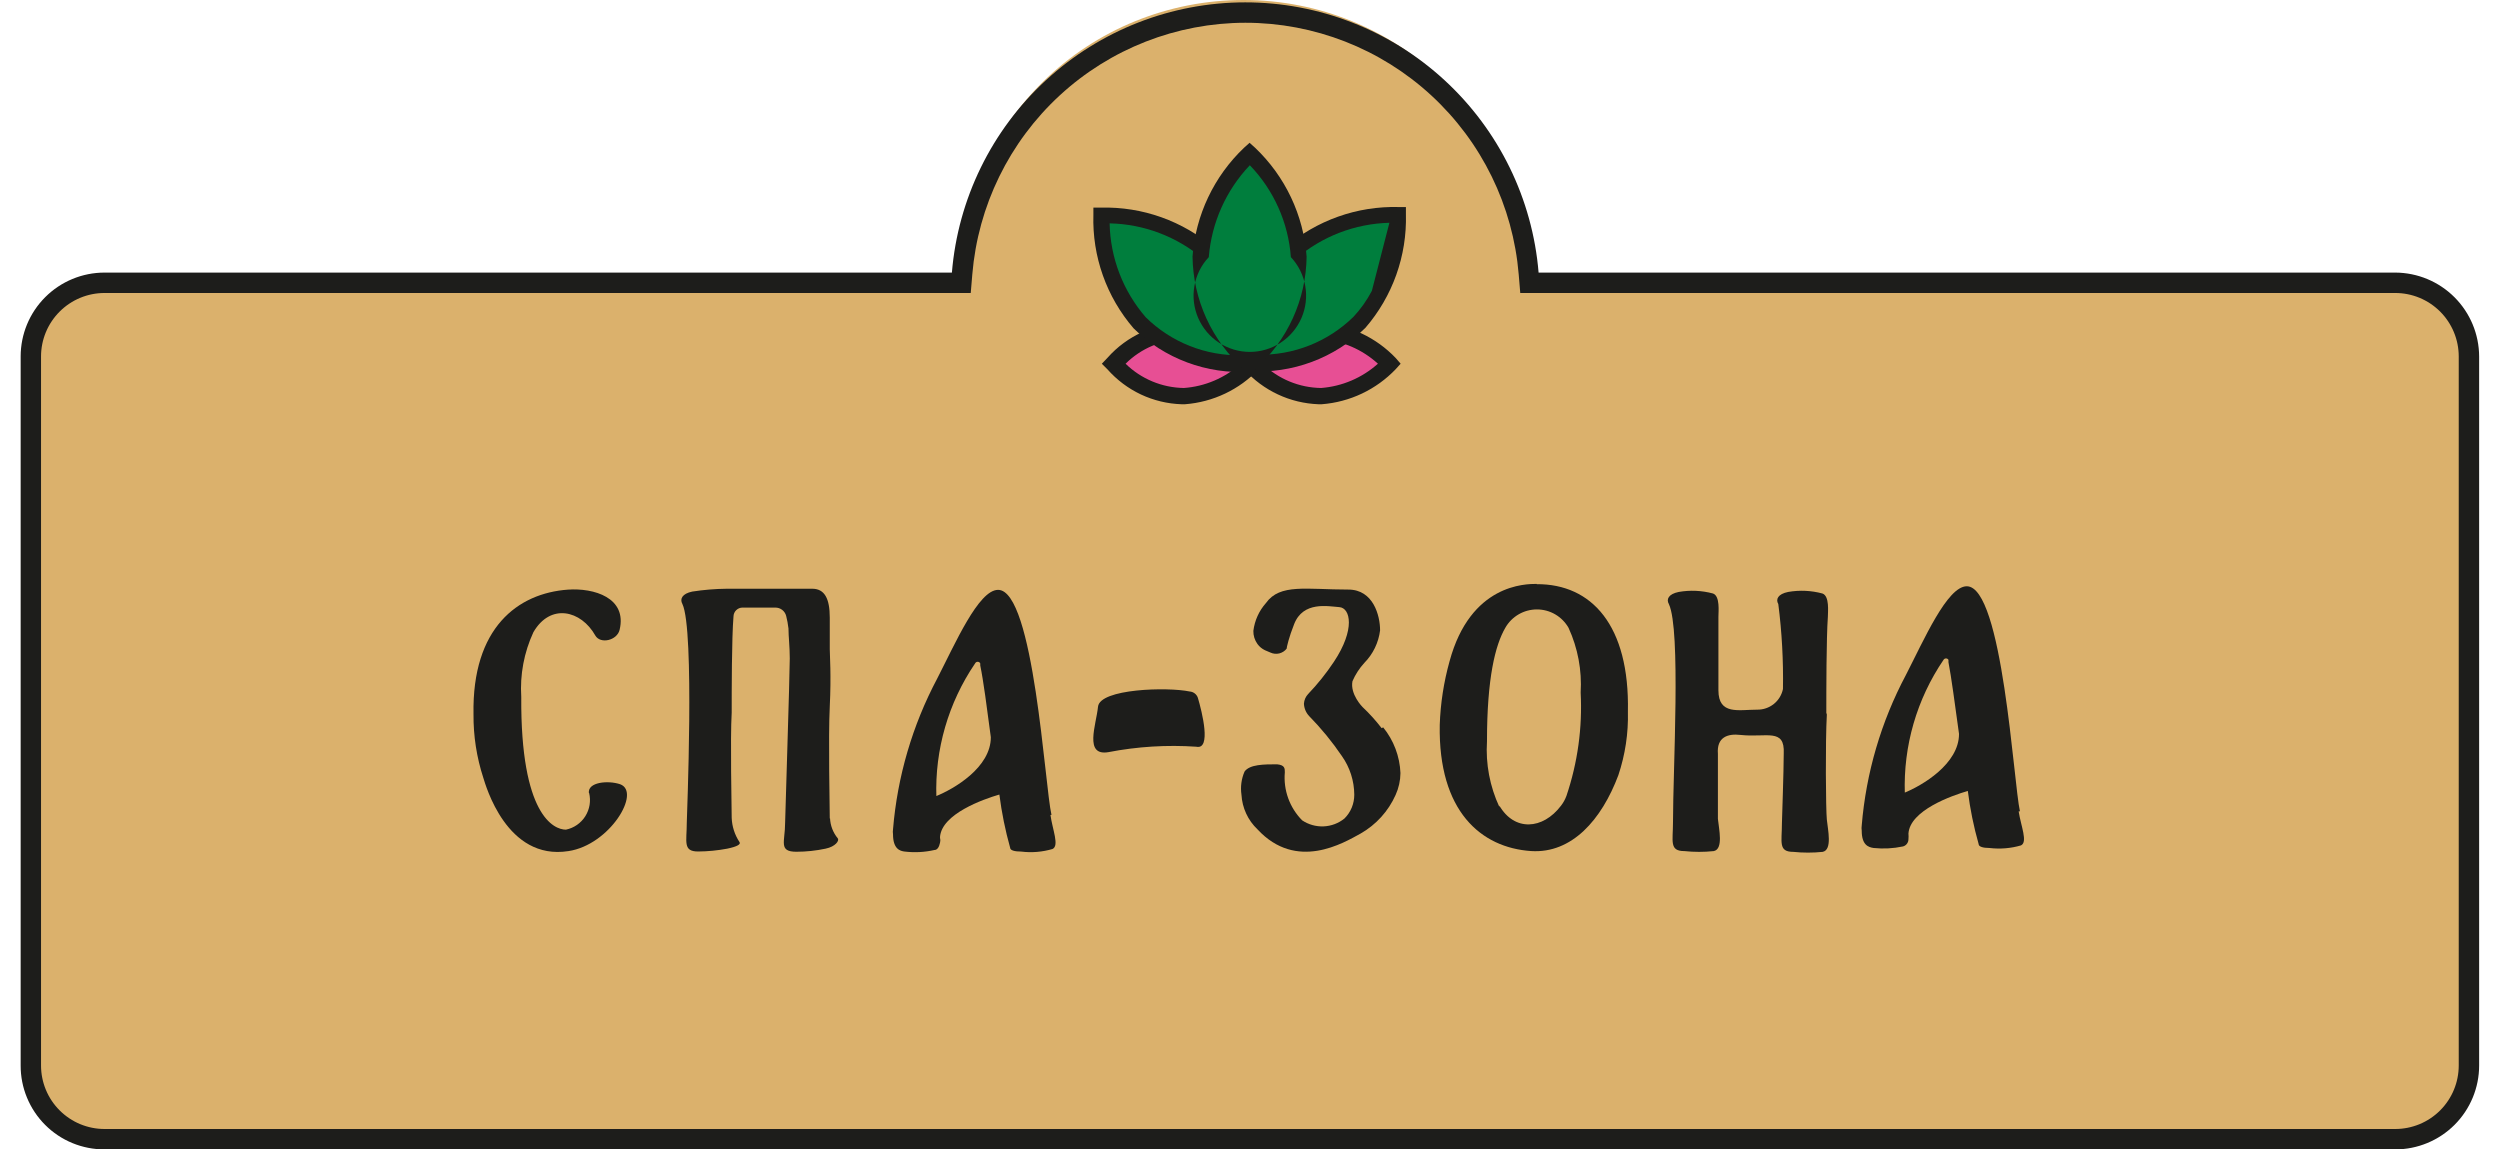<?xml version="1.0" encoding="UTF-8"?> <svg xmlns="http://www.w3.org/2000/svg" width="87" height="40" viewBox="0 0 87 40" fill="none"> <path d="M3.606 39.403C2.925 39.403 2.272 39.136 1.791 38.662C1.31 38.187 1.039 37.544 1.039 36.873V12.571C1.041 11.902 1.313 11.26 1.794 10.788C2.275 10.315 2.927 10.05 3.606 10.05H33.4V9.731C33.4 7.15 34.44 4.675 36.292 2.85C38.144 1.025 40.656 0 43.275 0C45.893 0 48.405 1.025 50.257 2.85C52.109 4.675 53.149 7.15 53.149 9.731V10.05H83.257C83.935 10.052 84.584 10.319 85.063 10.791C85.543 11.263 85.813 11.903 85.815 12.571V36.873C85.815 37.542 85.546 38.184 85.066 38.659C84.587 39.133 83.936 39.401 83.257 39.403H3.606Z" fill="#DBB16C"></path> <path d="M43.339 0.792C45.734 0.792 48.041 1.693 49.803 3.315C51.565 4.937 52.653 7.163 52.851 9.549L52.905 10.196H83.355C83.941 10.196 84.503 10.429 84.917 10.843C85.331 11.258 85.564 11.819 85.564 12.405V37.08C85.564 37.666 85.331 38.228 84.917 38.642C84.503 39.056 83.941 39.289 83.355 39.289H3.638C3.052 39.289 2.49 39.056 2.076 38.642C1.661 38.228 1.428 37.666 1.428 37.08V12.405C1.428 11.819 1.661 11.258 2.076 10.843C2.49 10.429 3.052 10.196 3.638 10.196H33.782L33.836 9.549C34.034 7.164 35.121 4.94 36.881 3.318C38.641 1.696 40.946 0.795 43.339 0.792M43.339 0.082C40.767 0.082 38.29 1.049 36.398 2.792C34.506 4.534 33.338 6.923 33.126 9.486H3.638C2.864 9.486 2.121 9.794 1.574 10.341C1.026 10.889 0.719 11.631 0.719 12.405V37.08C0.718 37.463 0.792 37.843 0.939 38.198C1.085 38.553 1.3 38.875 1.571 39.146C1.842 39.418 2.165 39.633 2.519 39.779C2.874 39.925 3.254 40 3.638 39.999H83.355C84.129 39.999 84.871 39.691 85.419 39.144C85.966 38.596 86.274 37.854 86.274 37.08V12.405C86.271 11.632 85.963 10.891 85.416 10.344C84.869 9.797 84.128 9.489 83.355 9.486H53.543C53.331 6.923 52.163 4.534 50.271 2.792C48.38 1.049 45.902 0.082 43.33 0.082" fill="#1D1D1B"></path> <path d="M36.592 28.36C36.358 27.372 35.981 20.527 34.733 20.527C34.05 20.527 33.233 22.414 32.613 23.617C31.751 25.244 31.228 27.028 31.077 28.863C31.068 28.919 31.068 28.977 31.077 29.033C31.077 29.536 31.311 29.617 31.49 29.635C31.832 29.675 32.178 29.657 32.514 29.581C32.631 29.581 32.685 29.456 32.712 29.33C32.739 29.204 32.712 29.213 32.712 29.132C32.766 28.324 34.221 27.812 34.778 27.65C34.858 28.278 34.984 28.9 35.155 29.509C35.155 29.59 35.308 29.635 35.541 29.635C35.906 29.68 36.276 29.649 36.628 29.545C36.87 29.429 36.628 28.881 36.556 28.36M32.586 27.74C32.53 26.085 33.002 24.456 33.933 23.087C33.941 23.07 33.954 23.055 33.97 23.045C33.986 23.035 34.004 23.03 34.023 23.03C34.042 23.03 34.061 23.035 34.077 23.045C34.092 23.055 34.105 23.07 34.113 23.087V23.159C34.221 23.671 34.346 24.632 34.481 25.656C34.481 26.707 33.206 27.453 32.559 27.713" fill="#1D1D1B"></path> <path d="M20.502 27.597C20.535 27.734 20.54 27.876 20.517 28.015C20.494 28.154 20.443 28.287 20.368 28.406C20.293 28.525 20.194 28.627 20.078 28.708C19.962 28.788 19.831 28.844 19.694 28.872C19.271 28.872 18.113 28.369 18.14 24.256C18.091 23.481 18.236 22.706 18.562 22.001C19.155 20.977 20.224 21.238 20.718 22.118C20.897 22.423 21.472 22.288 21.562 21.92C21.831 20.797 20.664 20.456 19.765 20.519C18.023 20.645 16.424 21.839 16.478 24.857C16.472 25.607 16.587 26.354 16.819 27.067C16.9 27.318 17.628 29.959 19.783 29.618C21.221 29.402 22.325 27.561 21.58 27.291C21.149 27.148 20.448 27.22 20.493 27.597" fill="#1D1D1B"></path> <path d="M28.876 28.491C28.876 28.123 28.822 25.671 28.876 24.584C28.93 23.497 28.876 22.788 28.876 22.59V22.204C28.876 21.925 28.876 21.692 28.876 21.494C28.876 20.83 28.697 20.488 28.265 20.488H25.292C24.889 20.492 24.487 20.525 24.089 20.587C23.747 20.659 23.648 20.839 23.747 21.018C24.178 21.916 23.9 28.456 23.9 28.635C23.9 29.291 23.756 29.632 24.295 29.632C24.636 29.63 24.976 29.596 25.31 29.533C25.651 29.462 25.795 29.381 25.732 29.3C25.568 29.051 25.475 28.762 25.463 28.464C25.463 28.105 25.409 25.725 25.463 24.8C25.463 24.063 25.463 22.195 25.526 21.449C25.528 21.368 25.562 21.29 25.621 21.233C25.68 21.176 25.758 21.144 25.84 21.144H26.981C27.067 21.143 27.151 21.171 27.219 21.223C27.287 21.275 27.336 21.348 27.358 21.431C27.395 21.576 27.422 21.723 27.439 21.872C27.439 22.15 27.484 22.5 27.484 22.913C27.484 23.506 27.322 28.456 27.322 28.635C27.322 29.291 27.08 29.641 27.717 29.641C28.059 29.64 28.399 29.604 28.732 29.533C29.074 29.462 29.217 29.255 29.154 29.174C28.991 28.976 28.896 28.73 28.885 28.473" fill="#1D1D1B"></path> <path d="M41.687 24.288C41.668 24.227 41.63 24.172 41.578 24.132C41.527 24.092 41.465 24.068 41.4 24.064C40.636 23.902 38.274 23.965 38.211 24.594C38.148 25.223 37.717 26.319 38.571 26.175C39.579 25.98 40.609 25.916 41.633 25.986C42.163 26.103 41.831 24.774 41.687 24.288" fill="#1D1D1B"></path> <path d="M70.294 28.235C70.07 27.247 69.692 20.402 68.444 20.402C67.761 20.402 66.944 22.289 66.324 23.492C65.462 25.115 64.939 26.897 64.788 28.729C64.779 28.788 64.779 28.849 64.788 28.908C64.788 29.411 65.022 29.483 65.201 29.51C65.543 29.546 65.889 29.527 66.225 29.456C66.28 29.441 66.328 29.408 66.362 29.362C66.396 29.317 66.414 29.262 66.414 29.205C66.42 29.139 66.42 29.073 66.414 29.007C66.468 28.199 67.923 27.687 68.48 27.525C68.559 28.151 68.685 28.769 68.857 29.375C68.857 29.465 69.01 29.51 69.234 29.51C69.602 29.554 69.974 29.524 70.33 29.42C70.573 29.304 70.33 28.756 70.249 28.235M66.288 27.615C66.232 25.96 66.704 24.331 67.635 22.962C67.644 22.947 67.656 22.935 67.671 22.926C67.686 22.918 67.703 22.913 67.721 22.913C67.738 22.913 67.755 22.918 67.77 22.926C67.785 22.935 67.797 22.947 67.806 22.962V23.043C67.905 23.546 68.031 24.507 68.174 25.54C68.174 26.582 66.899 27.337 66.252 27.597" fill="#1D1D1B"></path> <path d="M48.081 25.34C47.879 25.077 47.657 24.831 47.416 24.604C47.416 24.604 46.976 24.163 47.066 23.705C47.167 23.471 47.307 23.256 47.479 23.068C47.782 22.761 47.974 22.363 48.027 21.936C48.027 21.424 47.793 20.517 46.922 20.517C45.467 20.517 44.542 20.301 44.057 20.984C43.815 21.255 43.662 21.593 43.617 21.954C43.613 22.118 43.664 22.279 43.76 22.412C43.828 22.505 43.917 22.579 44.021 22.628L44.209 22.708C44.305 22.753 44.413 22.764 44.516 22.74C44.618 22.715 44.71 22.657 44.775 22.574C44.775 22.529 44.856 22.169 45.036 21.72C45.35 20.912 46.221 21.101 46.608 21.128C46.994 21.154 47.173 21.9 46.419 23.032C46.153 23.432 45.853 23.807 45.521 24.154C45.436 24.245 45.385 24.363 45.377 24.487V24.487C45.383 24.647 45.447 24.8 45.557 24.918C45.978 25.347 46.36 25.813 46.697 26.31C46.976 26.704 47.126 27.175 47.129 27.657C47.129 27.811 47.099 27.963 47.041 28.105C46.982 28.247 46.896 28.376 46.787 28.484C46.581 28.651 46.326 28.747 46.061 28.758C45.796 28.769 45.534 28.695 45.314 28.547C45.099 28.329 44.933 28.066 44.829 27.778C44.725 27.489 44.685 27.181 44.712 26.876C44.712 26.741 44.712 26.625 44.443 26.598C43.994 26.598 43.491 26.598 43.311 26.849C43.2 27.103 43.163 27.383 43.203 27.657C43.229 28.115 43.428 28.546 43.76 28.861C45.117 30.325 46.751 29.337 47.353 29.005C47.889 28.699 48.314 28.23 48.566 27.666C48.675 27.427 48.733 27.167 48.736 26.903C48.712 26.322 48.501 25.764 48.135 25.313" fill="#1D1D1B"></path> <path d="M63.556 24.803C63.556 24.067 63.556 22.199 63.61 21.462C63.61 21.291 63.673 20.744 63.421 20.654C63.032 20.549 62.624 20.53 62.226 20.6C61.876 20.672 61.786 20.851 61.885 21.022C62.01 22.002 62.064 22.989 62.047 23.977C62.005 24.183 61.892 24.368 61.728 24.499C61.564 24.63 61.359 24.7 61.149 24.696C60.511 24.696 59.801 24.893 59.801 24.022C59.801 23.492 59.801 23.187 59.801 22.863C59.801 22.306 59.801 21.776 59.801 21.462C59.801 21.291 59.864 20.744 59.613 20.654C59.223 20.549 58.815 20.53 58.418 20.6C58.068 20.672 57.978 20.851 58.077 21.022C58.499 21.92 58.22 26.77 58.22 28.621C58.22 29.277 58.086 29.618 58.616 29.618C58.956 29.654 59.299 29.654 59.64 29.618C59.981 29.546 59.819 28.854 59.783 28.495C59.783 28.414 59.783 26.474 59.783 26.232C59.738 25.657 60.116 25.522 60.574 25.576C61.472 25.675 62.119 25.324 62.074 26.223C62.074 26.824 62.011 28.585 62.011 28.648C62.011 29.303 61.876 29.645 62.406 29.645C62.746 29.68 63.09 29.68 63.43 29.645C63.771 29.573 63.61 28.881 63.574 28.522C63.538 28.163 63.52 25.827 63.574 24.866" fill="#1D1D1B"></path> <path d="M48.323 12.657C48.024 12.311 47.654 12.034 47.238 11.843C46.822 11.653 46.369 11.555 45.912 11.555C45.454 11.555 45.002 11.653 44.586 11.843C44.17 12.034 43.799 12.311 43.5 12.657C43.8 13.002 44.171 13.279 44.587 13.468C45.003 13.657 45.455 13.755 45.912 13.755C46.369 13.755 46.821 13.657 47.237 13.468C47.653 13.279 48.023 13.002 48.323 12.657" fill="#E74F94"></path> <path d="M45.886 14.068C45.395 14.05 44.913 13.934 44.469 13.725C44.024 13.517 43.627 13.221 43.299 12.855L43.102 12.657L43.299 12.451C43.639 12.072 44.054 11.768 44.518 11.559C44.982 11.35 45.485 11.241 45.994 11.238C46.975 11.313 47.893 11.748 48.572 12.46L48.742 12.657L48.572 12.846C47.893 13.558 46.975 13.993 45.994 14.068H45.913M43.937 12.657C44.483 13.19 45.213 13.492 45.976 13.502C46.709 13.445 47.404 13.148 47.952 12.657C47.407 12.16 46.712 11.86 45.976 11.804C45.211 11.812 44.48 12.118 43.937 12.657" fill="#1D1D1B"></path> <path d="M48.657 7.491C48.657 7.491 43.492 7.212 43.492 12.655C48.935 12.655 48.657 7.491 48.657 7.491Z" fill="#007E3D"></path> <path d="M43.492 12.936H43.213V12.657C43.167 11.916 43.277 11.174 43.535 10.478C43.794 9.781 44.195 9.147 44.713 8.615C45.812 7.669 47.225 7.166 48.675 7.205H48.926V7.457C48.965 8.904 48.462 10.313 47.516 11.409C46.986 11.93 46.352 12.333 45.655 12.593C44.959 12.853 44.216 12.964 43.474 12.918M48.351 7.753C47.152 7.783 45.999 8.227 45.091 9.011C44.659 9.45 44.319 9.971 44.091 10.543C43.863 11.115 43.751 11.727 43.761 12.343C44.378 12.358 44.992 12.249 45.566 12.022C46.14 11.795 46.663 11.455 47.103 11.023C47.354 10.753 47.568 10.451 47.74 10.124" fill="#1D1D1B"></path> <path d="M43.575 12.658C43.274 12.312 42.903 12.034 42.486 11.844C42.069 11.653 41.617 11.555 41.158 11.555C40.7 11.555 40.247 11.653 39.83 11.844C39.413 12.034 39.042 12.312 38.742 12.658C39.043 13.003 39.414 13.279 39.831 13.469C40.248 13.658 40.701 13.756 41.158 13.756C41.616 13.756 42.069 13.658 42.485 13.469C42.902 13.279 43.274 13.003 43.575 12.658" fill="#E74F94"></path> <path d="M41.119 14.068C40.63 14.052 40.148 13.936 39.705 13.728C39.262 13.519 38.866 13.222 38.541 12.855L38.344 12.658L38.541 12.451C38.879 12.069 39.294 11.764 39.758 11.555C40.223 11.346 40.727 11.238 41.236 11.238C42.214 11.312 43.13 11.747 43.805 12.46L43.975 12.658L43.805 12.846C43.13 13.559 42.214 13.994 41.236 14.068H41.146M39.17 12.658C39.714 13.189 40.44 13.491 41.2 13.502C41.935 13.449 42.63 13.152 43.176 12.658C42.634 12.156 41.937 11.855 41.2 11.804C40.438 11.815 39.711 12.12 39.17 12.658" fill="#1D1D1B"></path> <path d="M38.331 7.491C38.331 7.491 43.495 7.212 43.495 12.655C38.052 12.655 38.331 7.491 38.331 7.491Z" fill="#007E3D"></path> <path d="M43.78 12.937H43.493C42.751 12.983 42.008 12.872 41.312 12.612C40.615 12.352 39.981 11.949 39.451 11.428C38.506 10.332 38.006 8.922 38.05 7.476V7.225H38.31C39.757 7.187 41.166 7.69 42.262 8.635C42.782 9.166 43.185 9.8 43.445 10.496C43.705 11.192 43.816 11.935 43.771 12.677L43.78 12.937ZM38.615 7.773C38.639 8.976 39.084 10.133 39.873 11.042C40.312 11.474 40.833 11.813 41.405 12.04C41.978 12.267 42.59 12.377 43.205 12.362C43.216 11.746 43.105 11.133 42.879 10.56C42.652 9.987 42.314 9.464 41.885 9.021C40.972 8.24 39.817 7.798 38.615 7.773" fill="#1D1D1B"></path> <path d="M43.49 5.355C43.49 5.355 39.645 8.805 43.49 12.649C47.343 8.805 43.49 5.355 43.49 5.355Z" fill="#007E3D"></path> <path d="M43.494 13.053L43.296 12.855C42.74 12.362 42.293 11.758 41.983 11.082C41.674 10.406 41.51 9.673 41.5 8.93C41.605 7.487 42.246 6.135 43.296 5.139L43.485 4.969L43.674 5.139C44.724 6.135 45.365 7.487 45.47 8.93C45.461 9.673 45.296 10.406 44.987 11.082C44.677 11.758 44.23 12.362 43.674 12.855L43.494 13.053ZM43.494 5.75C42.666 6.621 42.162 7.75 42.066 8.948C41.804 9.226 41.63 9.575 41.565 9.952C41.499 10.328 41.545 10.715 41.697 11.066C41.849 11.416 42.1 11.715 42.419 11.924C42.739 12.134 43.112 12.246 43.494 12.246C43.876 12.246 44.249 12.134 44.569 11.924C44.888 11.715 45.139 11.416 45.291 11.066C45.443 10.715 45.489 10.328 45.423 9.952C45.358 9.575 45.184 9.226 44.922 8.948C44.834 7.748 44.329 6.617 43.494 5.75" fill="#1D1D1B"></path> <path d="M53.48 20.32C53.094 20.32 51.172 20.32 50.444 23.015C50.243 23.735 50.129 24.477 50.103 25.225C50.049 28.234 51.54 29.5 53.283 29.617C54.702 29.707 55.735 28.53 56.319 26.976C56.557 26.265 56.67 25.517 56.651 24.767C56.714 21.758 55.385 20.32 53.48 20.329M52.178 28.081C51.846 27.368 51.698 26.584 51.747 25.799C51.747 23.599 52.034 22.449 52.385 21.847C52.495 21.653 52.655 21.492 52.849 21.379C53.042 21.267 53.261 21.208 53.485 21.208C53.708 21.208 53.928 21.267 54.121 21.379C54.314 21.492 54.474 21.653 54.585 21.847C54.909 22.553 55.054 23.327 55.007 24.102C55.071 25.32 54.903 26.539 54.513 27.695C54.468 27.817 54.405 27.933 54.325 28.036C53.687 28.88 52.699 28.934 52.178 28.036" fill="#1D1D1B"></path> </svg> 